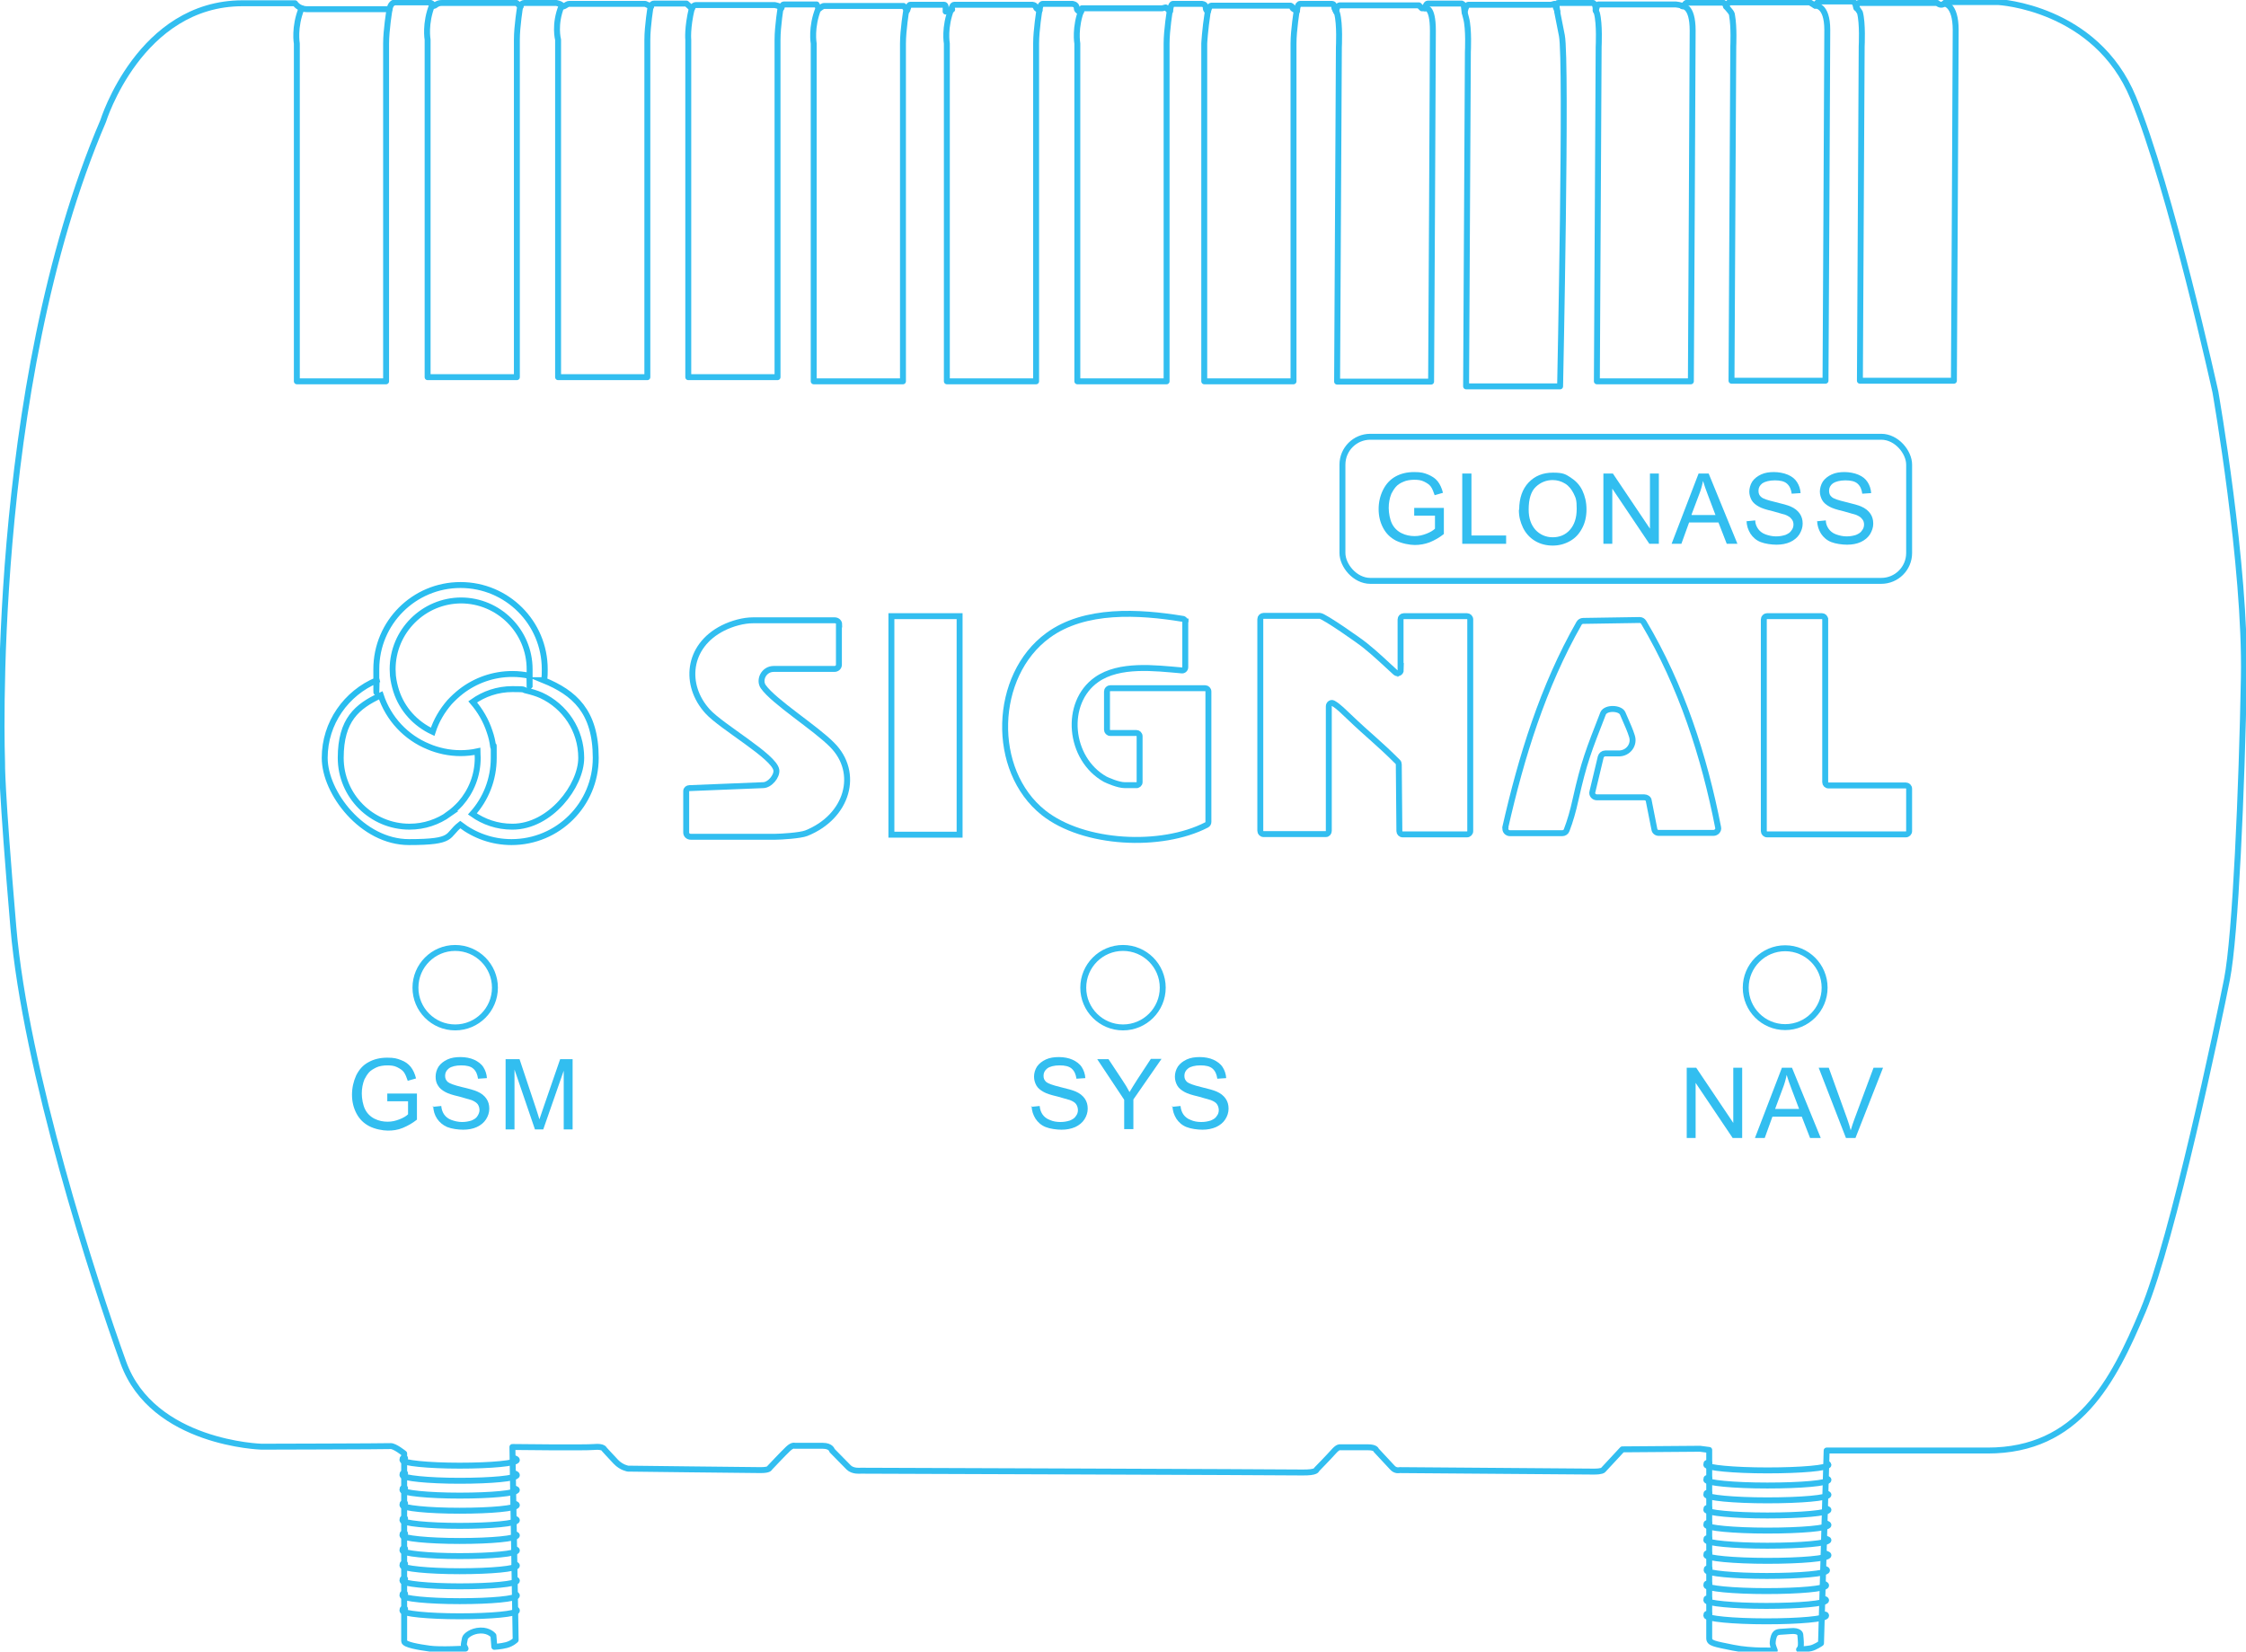 <?xml version="1.0" encoding="UTF-8"?>
<svg xmlns="http://www.w3.org/2000/svg" id="_Слой_2" version="1.1" viewBox="0 0 757.4 557">
  <defs>
    <style>
      .st0 {
        fill-rule: evenodd;
        stroke: #29bdef;
      }

      .st0, .st1 {
        stroke-miterlimit: 10;
      }

      .st0, .st1, .st2 {
        fill: none;
        stroke-width: 2px;
      }

      .st1, .st2 {
        stroke: #32bef0;
      }

      .st2 {
        stroke-linecap: round;
        stroke-linejoin: round;
      }

      .st3 {
        fill: #32bef0;
      }
    </style>
  </defs>
  <g id="_Слой_1-2">
    <g>
      <g>
        <path class="st2" d="M320.9,2.9s.2-1.3.9-1.3h26.2s1.1,0,1.3.8c.2.7,1.3,1.1,1.3,1.1,0,0,0-2.2,1.1-2.2h9.9s1.5.1,1.5,1.4,1.5,1.2,1.5,1.2c0,0-.1-1.1.5-1.1h26.8l1.2-.3,1.5,1.3s.1-2.5,1-2.5h9.6s1.4,0,1.4,1.2.8,1.3.8,1.3c0,0,.4-1.9,1.1-1.9h26.7s.6.2.6.6.7.7.7.7l.9.5s0-2.4,1.1-2.4h10.4s1-.1,1,.7.7,2,.7,2c0,0,.1-2.2,1.3-2.2h26.6l1,1h1.1s.2-1.6.9-1.6h11.4s.7.1.8,1.2.2,1.7.2,1.7c0,0,.5-2.5,1.3-2.5h27.9l1.1-.3,1,2.5s-.7-2.8.2-2.8h11.9s.8.4.8,2.1.3-1.6.9-1.6h26.1s2,.2,2.3.6c.3.3.8-1.2,1.6-1.2h12.1s.7.3.9,1.1c0,.8.6-1.2,1.2-1.2h27.1l1.8,1.1s.7-1.4,1.6-1.4h10.8s1.1.2,1.2,1c.2.8.3,1.2.3,1.2,0,0,.2-1.7.8-1.7h26.5s.5.6,1.4.6,1-.9,1.8-.9h17.4s32.9,1.7,45.5,32.3c12.6,30.6,27.7,99.2,27.7,99.2,0,0,10.3,58.7,9.6,96.2s-2.8,87.2-5.7,101.9-18.2,87.6-28.3,111.7-22,47.2-52.4,47.2h-54.3l-1.9,65s-2,1.4-3.5,1.7-3.9.4-3.9.4c0,0,.5-.4.6-1.4s-.2-3.7-.2-3.7c0,0-.2-1.4-3.3-1.1s-4.5,0-5.2,1-.8,2.6-.8,3.2.7,2.3.7,2.3c0,0-7.6.4-14-.9-6.4-1.3-8.1-1.5-8.1-3.2v-63.5l-3.1-.4-26.2.2-6.5,7s-.4.5-3.1.5-65.5-.5-65.5-.5c0,0-1.4.4-2.5-.9-1.1-1.2-5.4-5.8-5.4-5.8,0,0-.1-1-2.8-1h-9.5s-.6-.2-2.1,1.5-5.7,6-5.7,6c0,0,.2,1.1-5,1-5.3-.1-148.8-.6-148.8-.6,0,0-2.6.3-4-1.1s-5.6-5.7-5.6-5.7c0,0-.3-1.6-3.1-1.6h-9.5s-.7-.4-2.2,1-6.3,6.5-6.3,6.5c0,0,0,.7-3,.7s-44.7-.5-44.7-.5c0,0-2.2-.3-4.1-2.3-1.9-2-3.9-4.2-3.9-4.2,0,0-.3-1.1-3.4-.8-3.1.3-27.6,0-27.6,0l1.1,65.1s-1.2,1.2-3.1,1.7-4.1.6-4.1.6l-.3-3.8s-1.4-1.8-4.4-1.7-5,1.8-5.2,2.6-.4,2.2-.4,2.2l.6,1.3s-8.5.5-12.1,0-8.6-1.3-8.6-2.5v-63.3s-3.2-2.6-4.6-2.5-43.5.2-43.5.2c0,0-36.7-1-46.6-28.4S8.6,360.8,4.5,312.7s-3.8-55.5-3.8-55.5c0,0-4.7-125.9,34.1-216.4,0,0,12.3-39.7,47-39.7h17.7s1.2,2,4.1,2h27.8s.2-2.3,2-2.3h10.7s1.7,0,1.9.9c0,.5.5.3.9,0,.6-.5,1.3-.7,2.1-.7h25.2l1.4,1.2s0-1.1,1.2-1.2h10.8s1.7.3,2,1,1.5-.7,2.3-.7h25.7l2,.9s0-1,1-1h10.9l1.1,1,.8.7s.3-1.2,1.3-1.2h26.5s2,.3,2.2,1c.2.6.2-1.2.9-1.2h11.1s.4.9.9,1.4c0,0,1.1-.9,1.6-.9h26.8s.9.9,1.1,1.5.4-1.9,1.2-1.9h11.1s.8-.2.8.7v1.6l2.2-.7h0l-.2-.3h0Z"></path>
        <path class="st2" d="M131.3,3.5s-1.1,6.6-1.1,11.2v113.9h-30.1V14.7s-1-5.5,1.6-11.9"></path>
        <path class="st2" d="M175.4,2.2s-1.1,6.6-1.1,11.2v113.8h-30.1V13.4s-1-5.5,1.6-11.9"></path>
        <path class="st2" d="M219.4,2.2s-1.1,6.6-1.1,11.2v113.8h-30.1V13.4s-1.4-5.1,1.2-11.5"></path>
        <path class="st2" d="M263.3,2.2s-1.1,6.6-1.1,11.2v113.8h-30.1V13.4s-.4-3.9,1.2-10.6"></path>
        <path class="st2" d="M305.6,3.5s-1.1,6.6-1.1,11.2v113.9h-30.1V14.7s-1-5.5,1.6-11.9"></path>
        <path class="st2" d="M350.5,3.5s-1.1,6.6-1.1,11.2v113.9h-30.1V14.7s-1-5.5,1.6-11.9"></path>
        <path class="st2" d="M394.5,3.5s-1.1,6.6-1.1,11.2v113.9h-30.1V14.7s-1-5.5,1.6-11.9"></path>
        <path class="st2" d="M437.3,3.5s-1.1,6.6-1.1,11.2v113.9h-30.1V14.7s.2-4.4,1.2-10.9"></path>
        <path class="st2" d="M655.7,1.2s3.8.2,3.8,8.9-.6,118.3-.6,118.3h-31.7l.6-112.8s.4-7.8-.6-11.4l-1-1.5"></path>
        <path class="st2" d="M612.1,1.9s4.1-.5,4.1,8.2-.6,118.3-.6,118.3h-31.7l.6-112.8s.3-6.5-.4-10.3c0-.7-.4-1.2-.9-1.8l-1.1-1.3"></path>
        <path class="st2" d="M567.3,2.1s3.5-.5,3.5,8.2-.6,118.3-.6,118.3h-31.7l.6-112.8s.4-7.8-.6-11.4l-.4-.9"></path>
        <path class="st2" d="M525.1,3.9l1.6,8.1c1.7,8.5-.6,118.3-.6,118.3h-31.7l.6-112.8s.4-7.8-.6-11.4l-.5-1.9"></path>
        <path class="st2" d="M480.6,2.8s2.6-1.1,2.6,7.6-.6,118.3-.6,118.3h-31.7l.6-112.8s.4-7.8-.6-11.4l-.8-1.7"></path>
      </g>
      <g>
        <g>
          <path class="st1" d="M472.3,226v-17.1c0-.6.5-1.1,1.1-1.1h21.3c.6,0,1.1.5,1.1,1.1v71.4c0,.6-.5,1.1-1.1,1.1h-21.7c-.6,0-1.1-.5-1.1-1.1l-.2-22.5c0-.3-.1-.6-.3-.8-6.8-6.8-9.5-8.6-16.6-15.4-1.4-1.3-3.4-3.4-5.2-4.4-.7-.4-1.5.2-1.5,1v42c0,.6-.4,1.1-1,1.1h-21c-.6,0-1.1-.5-1.1-1.1v-71.4c0-.6.5-1.1,1.1-1.1h19c1.3,0,13.5,8.5,15.4,10.1,3.5,2.8,6.8,6,10.1,9,.7.6,1.8.1,1.8-.9h0Z"></path>
          <path class="st1" d="M399.7,209.6v15.4c0,.7-.6,1.2-1.2,1.1-9.1-.8-21-2.3-28.7,3.1-11.1,7.8-9.4,26.7,2.9,33.6.8.4,4.4,2,6.6,2h3.8c.6.1,1.2-.4,1.2-1v-15.5c0-.6-.5-1.1-1.1-1.1h-8.8c-.6,0-1.1-.5-1.1-1.1v-12.9c0-.6.5-1.1,1.1-1.1h32c.6,0,1.1.5,1.1,1.1v44c0,.4-.2.8-.6,1-15.3,7.9-41.5,6.6-55-4.1-18-14.3-17-46.3,1.5-59.8,12.4-9.1,30.7-8,45.4-5.6.5,0,1,.6,1,1.1h0v-.2h0Z"></path>
          <path class="st1" d="M615.5,208.9v54.9c0,.6.5,1.1,1.1,1.1h26.1c.6,0,1.1.5,1.1,1.1v14.3c0,.6-.5,1.1-1.1,1.1h-46.8c-.6,0-1.1-.5-1.1-1.1v-71.4c0-.6.5-1.1,1.1-1.1h18.5c.6,0,1.1.5,1.1,1.1h0Z"></path>
          <rect class="st1" x="300.6" y="207.8" width="23" height="73.7"></rect>
        </g>
        <path class="st2" d="M507.6,279.1c5.4-23.8,12.7-47.5,24.9-68.9.3-.5.8-.8,1.4-.8l19-.3c.6,0,1.1.3,1.4.8,12.7,21.4,20.4,45.1,25.1,69.2.2.9-.6,1.8-1.6,1.8h-18.4c-.8,0-1.4-.5-1.5-1.2l-1.9-9.6c0-.7-.8-1.2-1.5-1.2h-16c-1,0-1.8-.9-1.5-1.9l2.8-11.7c.2-.7.8-1.2,1.5-1.2h4.6c3.2,0,5.4-3,4.4-5.9-.6-1.9-1.1-3-3.1-7.6-.8-1.9-5.7-2.1-6.6,0-4.9,12.6-6.4,16.2-9.3,29.1-.8,3.7-1.8,7.2-3,10.3-.2.6-.8,1-1.5,1h-17.6c-1,0-1.8-.9-1.5-1.9h-.1Z"></path>
        <path class="st1" d="M282.9,210.5v13.7c0,.8-.7,1.4-1.5,1.4h-20.5c-3.3,0-5.1,3.7-3.5,6,3.6,5.1,17.6,13.9,23.2,19.6,9.4,9.4,5.3,24.2-8.7,29.8-2,.8-8.6,1.2-10.4,1.2h-28.6c-.8,0-1.5-.6-1.5-1.4v-14h0c0-.6.5-1,1.1-1l24.8-1c2.3,0,4.8-3.1,4.5-5.1-.7-4.6-18.4-14.5-23.2-19.8-8-8.8-6.9-22,5.2-28.1,3.2-1.6,7-2.6,10.1-2.6h27.6c.8,0,1.5.6,1.5,1.4h-.1Z"></path>
      </g>
      <g>
        <path class="st3" d="M476.9,174.1v-2.8h10v8.8c-1.5,1.2-3.1,2.1-4.8,2.8-1.6.6-3.3.9-5,.9s-4.4-.5-6.4-1.5c-1.9-1-3.3-2.4-4.3-4.3s-1.5-4-1.5-6.3.5-4.5,1.5-6.5,2.4-3.5,4.2-4.5c1.8-1,3.9-1.5,6.3-1.5s3.3.3,4.6.8c1.4.6,2.5,1.3,3.3,2.3s1.4,2.3,1.8,3.9l-2.8.8c-.4-1.2-.8-2.2-1.3-2.9s-1.3-1.2-2.3-1.7-2.1-.6-3.3-.6-2.7.2-3.7.7c-1,.4-1.9,1-2.5,1.7s-1.1,1.5-1.5,2.3c-.6,1.5-.9,3.1-.9,4.8s.4,3.9,1.1,5.3,1.8,2.5,3.2,3.2c1.4.7,2.9,1,4.4,1s2.7-.3,4-.8,2.3-1.1,2.9-1.7v-4.4h-7v.2h0Z"></path>
        <path class="st3" d="M493.1,183.4v-23.7h3.1v20.9h11.7v2.8h-14.8Z"></path>
        <path class="st3" d="M512.3,171.9c0-3.9,1.1-7,3.2-9.2,2.1-2.2,4.8-3.3,8.2-3.3s4.2.5,5.9,1.6,3.1,2.5,4,4.4,1.4,4,1.4,6.4-.5,4.6-1.5,6.4c-1,1.9-2.3,3.3-4.1,4.3s-3.7,1.5-5.8,1.5-4.2-.5-6-1.6-3.1-2.6-4-4.4c-.9-1.9-1.4-3.8-1.4-5.9h0v-.2h0ZM515.5,171.9c0,2.9.8,5.1,2.3,6.8,1.5,1.6,3.5,2.5,5.8,2.5s4.3-.8,5.8-2.5,2.3-4,2.3-7.1-.3-3.6-1-5.1c-.7-1.4-1.6-2.6-2.9-3.4-1.3-.8-2.7-1.2-4.2-1.2-2.2,0-4.1.8-5.7,2.3s-2.4,4.1-2.4,7.6h0Z"></path>
        <path class="st3" d="M540.7,183.4v-23.7h3.2l12.5,18.6v-18.6h3v23.7h-3.2l-12.5-18.6v18.6h-3Z"></path>
        <path class="st3" d="M563.7,183.4l9.1-23.7h3.4l9.7,23.7h-3.6l-2.8-7.2h-9.9l-2.6,7.2h-3.3ZM570.5,173.7h8l-2.5-6.6c-.8-2-1.3-3.6-1.7-4.9-.3,1.5-.7,3-1.3,4.5l-2.6,6.9h0Z"></path>
        <path class="st3" d="M588.9,175.8l3-.3c0,1.2.5,2.2,1,2.9s1.3,1.4,2.4,1.8,2.3.7,3.6.7,2.2-.2,3.2-.5c.9-.4,1.6-.8,2-1.5.5-.6.7-1.3.7-2s-.2-1.4-.7-1.9c-.4-.6-1.1-1-2.1-1.4-.6-.2-2-.6-4.2-1.2-2.2-.5-3.7-1-4.6-1.5-1.1-.6-2-1.3-2.5-2.2s-.8-1.9-.8-2.9.3-2.3,1-3.4c.7-1,1.7-1.8,3-2.4s2.8-.8,4.3-.8,3.3.3,4.7.9,2.4,1.4,3.1,2.5c.7,1.1,1.1,2.3,1.2,3.7l-3,.2c-.2-1.5-.7-2.6-1.6-3.4s-2.3-1.1-4.1-1.1-3.3.4-4.2,1c-.9.7-1.3,1.5-1.3,2.5s.3,1.6.9,2.1c.6.6,2.2,1.1,4.7,1.7s4.3,1.1,5.2,1.5c1.4.6,2.4,1.4,3.1,2.4s1,2.1,1,3.4-.4,2.4-1.1,3.6c-.7,1.1-1.8,2-3.1,2.6s-2.9.9-4.6.9-3.9-.3-5.4-.9c-1.5-.6-2.6-1.6-3.4-2.8-.8-1.3-1.3-2.7-1.3-4.3h-.1Z"></path>
        <path class="st3" d="M612.7,175.8l3-.3c0,1.2.5,2.2,1,2.9s1.3,1.4,2.4,1.8,2.3.7,3.6.7,2.2-.2,3.2-.5c.9-.4,1.6-.8,2-1.5.5-.6.7-1.3.7-2s-.2-1.4-.7-1.9c-.4-.6-1.1-1-2.1-1.4-.6-.2-2-.6-4.2-1.2-2.2-.5-3.7-1-4.6-1.5-1.1-.6-2-1.3-2.5-2.2s-.8-1.9-.8-2.9.3-2.3,1-3.4c.7-1,1.7-1.8,3-2.4s2.8-.8,4.3-.8,3.3.3,4.7.9,2.4,1.4,3.1,2.5c.7,1.1,1.1,2.3,1.2,3.7l-3,.2c-.2-1.5-.7-2.6-1.6-3.4s-2.3-1.1-4.1-1.1-3.3.4-4.2,1c-.9.7-1.3,1.5-1.3,2.5s.3,1.6.9,2.1c.6.6,2.2,1.1,4.7,1.7s4.3,1.1,5.2,1.5c1.4.6,2.4,1.4,3.1,2.4s1,2.1,1,3.4-.4,2.4-1.1,3.6c-.7,1.1-1.8,2-3.1,2.6s-2.9.9-4.6.9-3.9-.3-5.4-.9c-1.5-.6-2.6-1.6-3.4-2.8-.8-1.3-1.3-2.7-1.3-4.3h-.1Z"></path>
      </g>
      <rect class="st2" x="452.7" y="147.3" width="191.1" height="48.6" rx="9.4" ry="9.4"></rect>
      <circle class="st2" cx="602" cy="333.1" r="13.3"></circle>
      <circle class="st2" cx="378.7" cy="333.1" r="13.4"></circle>
      <circle class="st2" cx="153.5" cy="333.1" r="13.4"></circle>
      <g>
        <path class="st3" d="M130.6,371.6v-2.8h10v8.8c-1.5,1.2-3.1,2.1-4.8,2.8s-3.3.9-5,.9-4.4-.5-6.3-1.5-3.3-2.4-4.3-4.3-1.5-4-1.5-6.3.5-4.5,1.4-6.5c1-2,2.3-3.5,4.2-4.5,1.8-1,3.9-1.5,6.3-1.5s3.3.3,4.6.8c1.4.5,2.5,1.3,3.3,2.3s1.4,2.3,1.8,3.9l-2.8.8c-.4-1.2-.8-2.2-1.3-2.9s-1.3-1.2-2.3-1.7-2.1-.6-3.3-.6-2.7.2-3.7.7-1.9,1-2.5,1.7-1.1,1.5-1.5,2.3c-.6,1.5-.9,3.1-.9,4.8s.4,3.9,1.1,5.3,1.8,2.5,3.2,3.2,2.9,1,4.4,1,2.7-.3,4-.8,2.3-1.1,2.9-1.7v-4.4h-7v.2h0Z"></path>
        <path class="st3" d="M145.8,373.3l3-.3c.1,1.2.5,2.2,1,2.9s1.3,1.4,2.4,1.8,2.3.7,3.6.7,2.2-.2,3.2-.5c.9-.4,1.6-.8,2-1.5.4-.6.7-1.3.7-2s-.2-1.4-.6-2c-.4-.5-1.1-1-2.1-1.4-.6-.2-2-.6-4.2-1.2-2.2-.5-3.7-1-4.6-1.5-1.1-.6-2-1.3-2.5-2.2-.6-.9-.8-1.9-.8-3s.3-2.3,1-3.4c.7-1,1.7-1.8,3-2.4s2.8-.8,4.4-.8,3.3.3,4.6.9,2.4,1.4,3.1,2.5,1.1,2.3,1.2,3.7l-3,.2c-.2-1.5-.7-2.6-1.6-3.4s-2.3-1.1-4.1-1.1-3.3.4-4.1,1c-.9.7-1.3,1.5-1.3,2.5s.3,1.5.9,2.1c.6.5,2.2,1.1,4.7,1.7,2.6.6,4.3,1.1,5.2,1.5,1.4.6,2.4,1.4,3.1,2.4s1,2.1,1,3.4-.4,2.5-1.1,3.6-1.8,2-3.1,2.6-2.9.9-4.6.9-3.9-.3-5.4-.9c-1.4-.6-2.6-1.6-3.4-2.8s-1.3-2.7-1.3-4.3h0l-.3.3h0Z"></path>
        <path class="st3" d="M170.5,380.9v-23.7h4.7l5.6,16.8c.5,1.6.9,2.7,1.1,3.5.3-.9.7-2.1,1.3-3.8l5.7-16.5h4.2v23.7h-3v-19.8l-6.9,19.8h-2.8l-6.9-20.2v20.2h-3Z"></path>
      </g>
      <g>
        <path class="st3" d="M347.6,373.3l3-.3c.1,1.2.5,2.2,1,2.9s1.3,1.4,2.4,1.8c1.1.5,2.3.7,3.6.7s2.2-.2,3.2-.5c.9-.4,1.6-.8,2-1.5.5-.6.7-1.3.7-2s-.2-1.4-.6-2-1.1-1-2.1-1.4c-.6-.2-2-.6-4.2-1.2-2.2-.5-3.7-1-4.6-1.5-1.1-.6-2-1.3-2.5-2.2s-.8-1.9-.8-3,.3-2.3,1-3.4c.7-1,1.7-1.8,3-2.4s2.8-.8,4.4-.8,3.3.3,4.6.9,2.4,1.4,3.1,2.5,1.1,2.3,1.2,3.7l-3,.2c-.2-1.5-.7-2.6-1.6-3.4s-2.3-1.1-4.1-1.1-3.3.4-4.1,1c-.9.7-1.3,1.5-1.3,2.5s.3,1.5.9,2.1c.6.5,2.2,1.1,4.7,1.7s4.3,1.1,5.2,1.5c1.4.6,2.4,1.4,3.1,2.4s1,2.1,1,3.4-.4,2.5-1.1,3.6-1.8,2-3.1,2.6c-1.4.6-2.9.9-4.6.9s-3.9-.3-5.4-.9-2.6-1.6-3.4-2.8c-.8-1.3-1.3-2.7-1.3-4.3h0l-.3.3h0Z"></path>
        <path class="st3" d="M379.1,380.9v-10l-9.1-13.7h3.8l4.7,7.1c.9,1.3,1.7,2.7,2.4,4,.7-1.2,1.6-2.6,2.6-4.2l4.6-7h3.6l-9.5,13.7v10h-3.1Z"></path>
        <path class="st3" d="M395.1,373.3l3-.3c.1,1.2.5,2.2,1,2.9s1.3,1.4,2.4,1.8c1.1.5,2.3.7,3.6.7s2.2-.2,3.2-.5c.9-.4,1.6-.8,2-1.5.5-.6.7-1.3.7-2s-.2-1.4-.6-2-1.1-1-2.1-1.4c-.6-.2-2-.6-4.2-1.2-2.2-.5-3.7-1-4.6-1.5-1.1-.6-2-1.3-2.5-2.2s-.8-1.9-.8-3,.3-2.3,1-3.4c.7-1,1.7-1.8,3-2.4s2.8-.8,4.4-.8,3.3.3,4.6.9,2.4,1.4,3.1,2.5,1.1,2.3,1.2,3.7l-3,.2c-.2-1.5-.7-2.6-1.6-3.4s-2.3-1.1-4.1-1.1-3.3.4-4.1,1c-.9.7-1.3,1.5-1.3,2.5s.3,1.5.9,2.1c.6.5,2.2,1.1,4.7,1.7s4.3,1.1,5.2,1.5c1.4.6,2.4,1.4,3.1,2.4s1,2.1,1,3.4-.4,2.5-1.1,3.6-1.8,2-3.1,2.6c-1.4.6-2.9.9-4.6.9s-3.9-.3-5.4-.9-2.6-1.6-3.4-2.8c-.8-1.3-1.3-2.7-1.3-4.3h0l-.3.3h0Z"></path>
      </g>
      <g>
        <path class="st3" d="M568.8,383.8v-23.7h3.2l12.5,18.6v-18.6h3v23.7h-3.2l-12.5-18.6v18.6h-3Z"></path>
        <path class="st3" d="M591.8,383.8l9.1-23.7h3.4l9.7,23.7h-3.6l-2.8-7.2h-9.9l-2.6,7.2h-3.3ZM598.7,374h8l-2.5-6.6c-.8-2-1.3-3.6-1.7-4.9-.3,1.5-.7,3-1.3,4.5l-2.6,7h0Z"></path>
        <path class="st3" d="M622.5,383.8l-9.2-23.7h3.4l6.2,17.2c.5,1.4.9,2.7,1.2,3.9.4-1.3.8-2.6,1.3-3.9l6.4-17.2h3.2l-9.3,23.7h-3.2Z"></path>
      </g>
      <path class="st2" d="M173.1,491.7c.8.2,1.2.4,1.2.7,0,1.1-8.6,1.9-19.3,1.9s-19.3-.9-19.3-1.9.3-.4.9-.6"></path>
      <path class="st2" d="M173.1,496.8c.8.2,1.2.4,1.2.7,0,1.1-8.6,1.9-19.3,1.9s-19.3-.9-19.3-1.9.3-.4.9-.6"></path>
      <path class="st2" d="M173.2,501.9c.7.2,1.1.4,1.1.6,0,1.1-8.6,1.9-19.3,1.9s-19.3-.9-19.3-1.9.3-.4.9-.6"></path>
      <path class="st2" d="M173.3,507c.6.2,1,.4,1,.6,0,1.1-8.6,1.9-19.3,1.9s-19.3-.9-19.3-1.9.3-.4.9-.6"></path>
      <path class="st2" d="M173.4,512.1c.6.2.9.4.9.6,0,1.1-8.6,1.9-19.3,1.9s-19.3-.9-19.3-1.9.3-.4.9-.6"></path>
      <path class="st2" d="M173.5,517.3c.5.2.8.4.8.5,0,1.1-8.6,1.9-19.3,1.9s-19.3-.9-19.3-1.9.3-.4.9-.6"></path>
      <path class="st2" d="M173.6,522.4c.5.2.7.3.7.5,0,1.1-8.6,1.9-19.3,1.9s-19.3-.9-19.3-1.9.3-.4.9-.6"></path>
      <path class="st2" d="M173.6,527.5c.4.2.7.3.7.5,0,1.1-8.6,1.9-19.3,1.9s-19.3-.9-19.3-1.9.3-.4.9-.6"></path>
      <path class="st2" d="M173.7,532.6c.4.2.6.3.6.5,0,1.1-8.6,1.9-19.3,1.9s-19.3-.9-19.3-1.9.3-.4.9-.6"></path>
      <path class="st2" d="M173.8,537.7c.3,0,.5.3.5.4,0,1.1-8.6,1.9-19.3,1.9s-19.3-.9-19.3-1.9.3-.4.9-.6"></path>
      <path class="st2" d="M173.9,542.8c.3,0,.4.2.4.4,0,1.1-8.6,1.9-19.3,1.9s-19.3-.9-19.3-1.9.3-.4.9-.6"></path>
      <path class="st2" d="M616.1,493.6c.3.1.5.3.5.4,0,1.1-9.2,1.9-20.6,1.9s-20.6-.9-20.6-1.9.3-.4,1-.6"></path>
      <path class="st2" d="M615.9,498.6c.5.2.7.3.7.5,0,1.1-9.2,1.9-20.6,1.9s-20.6-.9-20.6-1.9.3-.4,1-.6"></path>
      <path class="st2" d="M615.8,503.6c.5.2.8.4.8.5,0,1.1-9.2,1.9-20.6,1.9s-20.6-.9-20.6-1.9.3-.4,1-.6"></path>
      <path class="st2" d="M615.8,508.7c.5.2.8.4.8.5,0,1.1-9.2,1.9-20.6,1.9s-20.6-.9-20.6-1.9.3-.4,1-.6"></path>
      <path class="st2" d="M615.6,513.7c.6.2,1,.4,1,.6,0,1.1-9.2,1.9-20.6,1.9s-20.6-.9-20.6-1.9.3-.4,1-.6"></path>
      <path class="st2" d="M615.7,518.9c.6.2.9.4.9.5,0,1.1-9.2,1.9-20.6,1.9s-20.6-.9-20.6-1.9.3-.4,1-.6"></path>
      <path class="st2" d="M615.8,524c.5.2.8.3.8.5,0,1.1-9.2,1.9-20.6,1.9s-20.6-.9-20.6-1.9.3-.4,1-.6"></path>
      <path class="st2" d="M615.4,529.1c.5.2.7.3.7.5,0,1.1-9.1,1.9-20.3,1.9s-20.3-.9-20.3-1.9.3-.4,1-.6"></path>
      <path class="st2" d="M615.2,534.2c.4.2.6.3.6.5,0,1.1-9,1.9-20.2,1.9s-20.2-.9-20.2-1.9.3-.4,1-.6"></path>
      <path class="st2" d="M615.3,539.3c.3,0,.5.3.5.4,0,1.1-9,1.9-20.2,1.9s-20.2-.9-20.2-1.9.3-.4,1-.6"></path>
      <path class="st2" d="M615.4,544.5c.3,0,.4.2.4.4,0,1.1-9,1.9-20.2,1.9s-20.2-.9-20.2-1.9.3-.4,1-.6"></path>
      <path class="st0" d="M183.5,229.4c.2-1.2.2-2.5.2-3.7,0-15.7-12.7-28.4-28.4-28.4s-28.4,12.7-28.4,28.4,0,2.5.2,3.7c-10.3,4.3-17.6,14.4-17.6,26.2s12.7,28.4,28.4,28.4,12.5-2.2,17.3-5.9c4.8,3.7,10.8,5.9,17.3,5.9,15.7,0,28.4-12.7,28.4-28.4s-7.3-22-17.6-26.2ZM155.4,202.5c12.8,0,23.2,10.4,23.2,23.2s0,1.5-.1,2.2c-1.9-.4-3.8-.6-5.7-.6-6.5,0-12.5,2.2-17.3,5.9-1.4,1.1-2.7,2.3-3.9,3.6-2.5,2.9-4.5,6.2-5.7,10-5.8-2.7-10.3-7.6-12.3-13.8-.5-1.6-.9-3.3-1.1-5.1,0-.7-.1-1.4-.1-2.2,0-12.8,10.4-23.2,23.2-23.2ZM151.5,274.5c-3.8,2.7-8.4,4.3-13.4,4.3-12.8,0-23.2-10.4-23.2-23.2s5.5-17.4,13.5-21.1c2.6,7.9,8.5,14.2,16.1,17.3,1.6.7,3.3,1.2,5.1,1.6,1.9.4,3.8.6,5.7.6s3.9-.2,5.7-.6c0,.7.1,1.4.1,2.2,0,5.9-2.2,11.3-5.8,15.4-1.2,1.3-2.5,2.5-3.9,3.5ZM172.7,278.8c-5,0-9.6-1.6-13.4-4.3,4.5-5,7.2-11.6,7.2-18.9s0-2.5-.2-3.7c-.2-1.8-.6-3.5-1.2-5.2-1.2-3.7-3.2-7.1-5.7-10,3.8-2.7,8.4-4.3,13.4-4.3s3.2.2,4.7.5c1.7.4,3.4.9,5,1.6,8,3.7,13.5,11.7,13.5,21.1s-10.4,23.2-23.2,23.2Z"></path>
    </g>
  </g>
</svg>

